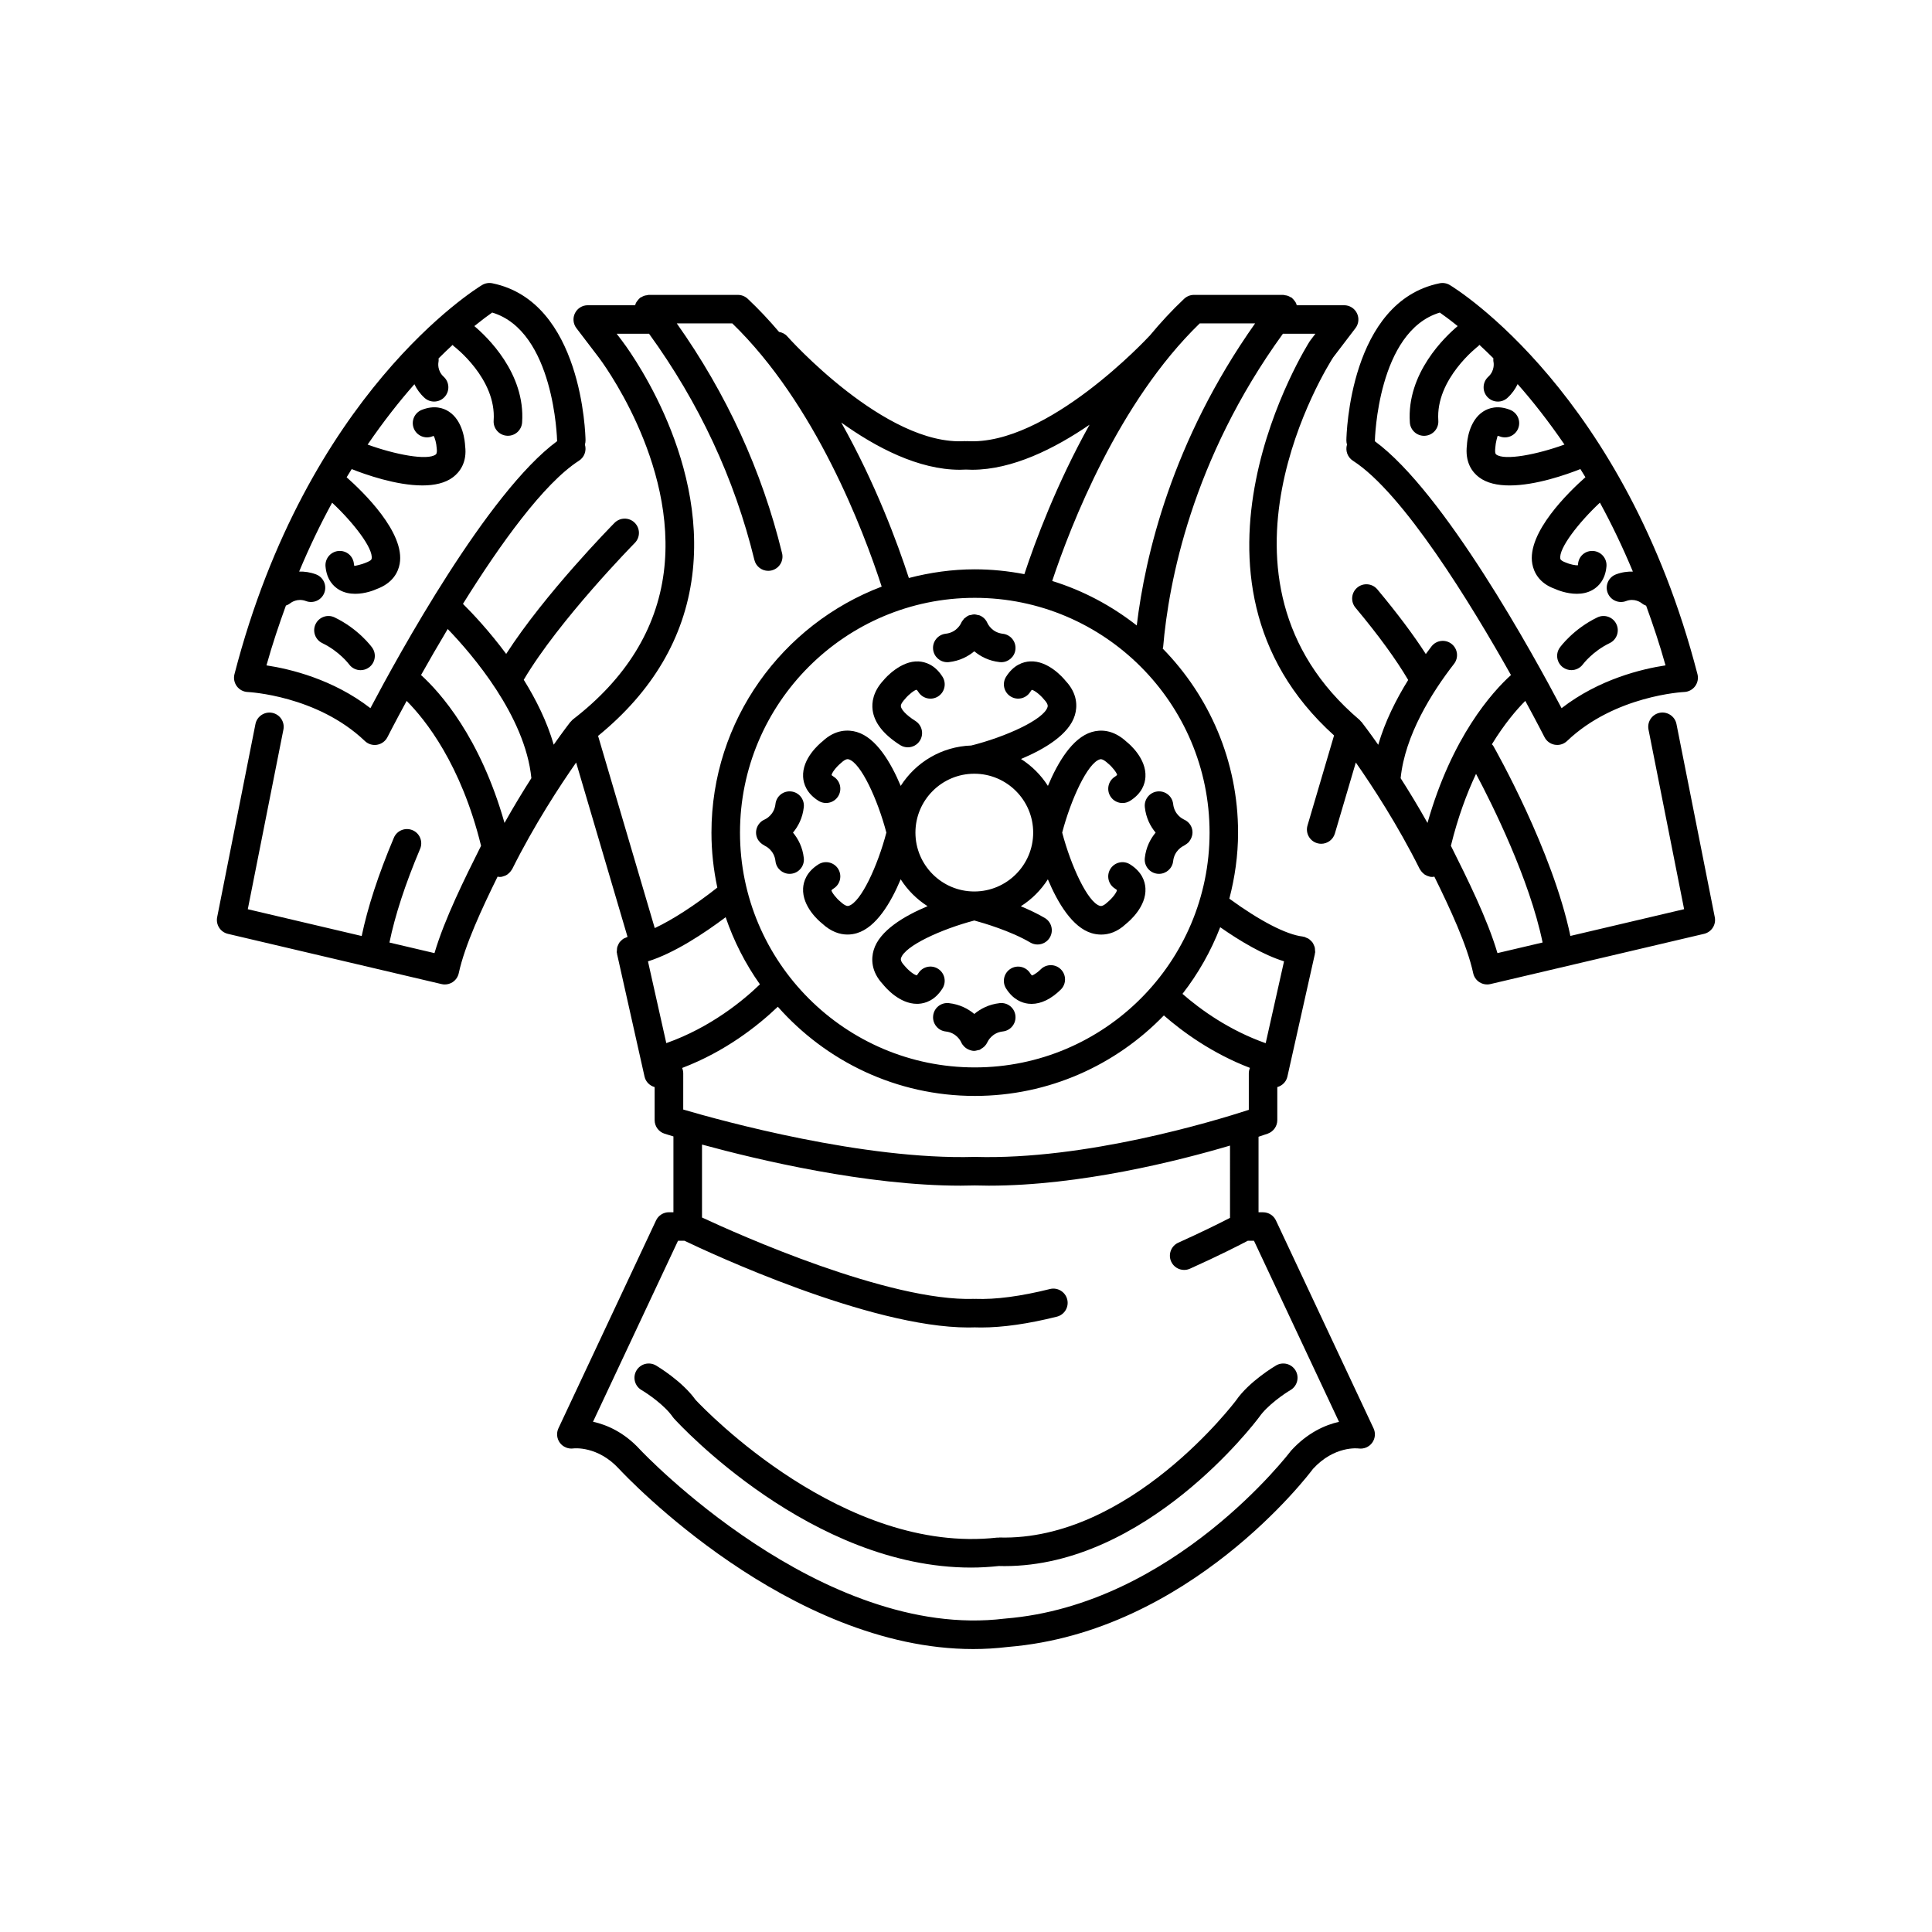 <?xml version="1.0" encoding="UTF-8"?>
<!-- Uploaded to: SVG Repo, www.svgrepo.com, Generator: SVG Repo Mixer Tools -->
<svg fill="#000000" width="800px" height="800px" version="1.1" viewBox="144 144 512 512" xmlns="http://www.w3.org/2000/svg">
 <g>
  <path d="m382.56 341.46c0.629 0.395 1.328 0.586 2.016 0.586 1.254 0 2.481-0.621 3.199-1.758 1.117-1.766 0.59-4.098-1.172-5.215-2.695-1.707-3.766-3.125-3.863-3.883-0.074-0.59 0.566-1.371 1.152-2.016 0.887-1.117 2.523-2.344 3-2.375 0.004 0 0.191 0.113 0.488 0.582 1.105 1.758 3.434 2.305 5.211 1.188 1.766-1.109 2.297-3.441 1.188-5.211-2.004-3.184-4.555-3.973-6.348-4.07-4.641-0.242-8.719 4.266-9.254 4.953-2.863 3.066-3.172 5.992-2.926 7.91 0.43 3.375 2.891 6.508 7.309 9.309z"/>
  <path d="m395.04 319.49c0.137 0 0.281-0.008 0.422-0.023 2.852-0.316 5.066-1.48 6.731-2.867 1.664 1.387 3.883 2.551 6.731 2.867 0.145 0.016 0.285 0.023 0.422 0.023 1.898 0 3.539-1.43 3.75-3.363 0.23-2.074-1.266-3.941-3.336-4.172-2.848-0.316-3.949-2.535-4.082-2.832 0-0.004-0.004-0.004-0.008-0.008-0.191-0.449-0.469-0.859-0.82-1.211-0.352-0.348-0.77-0.617-1.223-0.805-0.008-0.004-0.016-0.012-0.023-0.016-0.164-0.066-0.332-0.051-0.5-0.094-0.305-0.078-0.602-0.172-0.918-0.172-0.32 0-0.617 0.094-0.922 0.172-0.16 0.043-0.328 0.027-0.488 0.09-0.012 0.004-0.016 0.012-0.027 0.016-0.375 0.156-0.703 0.398-1.012 0.664-0.066 0.059-0.16 0.086-0.223 0.148-0.059 0.059-0.086 0.148-0.145 0.211-0.273 0.312-0.516 0.645-0.672 1.023-0.004 0.012-0.012 0.016-0.016 0.023-0.012 0.023-1.066 2.449-4.062 2.781-2.07 0.23-3.566 2.098-3.336 4.172 0.223 1.945 1.859 3.371 3.758 3.371z"/>
  <path d="m354.15 364.65c1.387-1.668 2.551-3.887 2.863-6.734 0.23-2.074-1.266-3.941-3.336-4.172-2.109-0.227-3.945 1.266-4.172 3.34-0.32 2.852-2.539 3.949-2.832 4.082-1.898 0.801-2.812 2.981-2.035 4.898 0.188 0.461 0.473 0.84 0.801 1.18 0.02 0.023 0.047 0.039 0.066 0.062 0.293 0.289 0.621 0.52 0.984 0.699 0.066 0.035 0.105 0.094 0.176 0.125 0.262 0.117 2.523 1.207 2.844 4.086 0.211 1.934 1.852 3.363 3.75 3.363 0.137 0 0.281-0.008 0.422-0.023 2.07-0.23 3.566-2.098 3.336-4.172-0.316-2.852-1.48-5.066-2.867-6.734z"/>
  <path d="m419.83 400.86c-1.246 1.223-2.188 1.621-2.328 1.652-0.004 0-0.191-0.113-0.488-0.582-1.105-1.762-3.438-2.309-5.211-1.188-1.766 1.109-2.297 3.445-1.188 5.211 1.875 2.984 4.242 3.84 5.898 4.035 0.285 0.031 0.57 0.051 0.859 0.051 2.555 0 5.211-1.297 7.742-3.785 1.492-1.465 1.512-3.856 0.051-5.344-1.461-1.488-3.852-1.512-5.336-0.051z"/>
  <path d="m408.93 409.84c-2.848 0.316-5.062 1.48-6.731 2.867-1.664-1.387-3.883-2.551-6.731-2.867-2.106-0.23-3.945 1.266-4.172 3.34-0.23 2.074 1.258 3.945 3.336 4.176 2.848 0.316 3.945 2.527 4.082 2.828 0.188 0.445 0.469 0.816 0.789 1.145 0.004 0.004 0.008 0.004 0.012 0.008 0.352 0.359 0.762 0.629 1.215 0.824h0.004c0.465 0.199 0.953 0.336 1.465 0.336 0.285 0 0.566-0.098 0.848-0.164 0.086-0.02 0.172-0.023 0.254-0.051 0.102-0.031 0.207-0.02 0.309-0.059 0.156-0.062 0.258-0.184 0.398-0.266 0.164-0.09 0.316-0.195 0.469-0.309 0.18-0.141 0.359-0.27 0.508-0.438 0.273-0.293 0.508-0.625 0.68-1.008 0-0.004 0.004-0.004 0.004-0.008 0 0 0-0.004 0.004-0.004 0.113-0.258 1.211-2.523 4.09-2.844 2.078-0.23 3.566-2.102 3.336-4.176-0.223-2.066-2.059-3.562-4.168-3.332z"/>
  <path d="m442.61 340.63c-3.617-3.379-7.031-3.301-9.277-2.641-5.148 1.527-9.023 8.082-11.625 14.281-1.828-2.871-4.258-5.297-7.129-7.129 6.195-2.602 12.75-6.481 14.277-11.625 0.664-2.238 0.746-5.664-2.441-9.059-0.727-0.91-4.676-5.438-9.445-5.18-1.789 0.098-4.344 0.887-6.348 4.07-1.113 1.77-0.582 4.102 1.188 5.211 1.77 1.121 4.102 0.578 5.211-1.188 0.23-0.367 0.398-0.516 0.398-0.547 0.582 0.043 2.098 1.117 3.281 2.566 1.137 1.219 0.973 1.766 0.914 1.973-0.988 3.344-11.23 7.961-20.219 10.203-7.867 0.277-14.723 4.457-18.699 10.703-2.602-6.199-6.481-12.754-11.625-14.281-2.238-0.664-5.668-0.738-9.059 2.441-0.914 0.727-5.453 4.594-5.18 9.449 0.098 1.789 0.887 4.344 4.07 6.344 1.777 1.113 4.102 0.574 5.211-1.188 1.113-1.766 0.582-4.102-1.188-5.211-0.367-0.234-0.516-0.398-0.547-0.398 0.043-0.582 1.117-2.094 2.562-3.281 1.227-1.141 1.766-0.969 1.977-0.914 3.238 0.961 7.668 10.633 9.98 19.418-2.301 8.781-6.727 18.445-9.98 19.41-0.203 0.055-0.773 0.211-2.203-1.113-1.113-0.887-2.336-2.519-2.371-3 0-0.004 0.113-0.188 0.582-0.484 1.766-1.109 2.297-3.445 1.188-5.211-1.105-1.758-3.434-2.301-5.211-1.188-3.184 2.004-3.969 4.555-4.07 6.344-0.27 4.856 4.266 8.723 4.953 9.254 2.465 2.309 4.84 3.004 6.812 3.004 0.926 0 1.758-0.152 2.469-0.363 5.148-1.527 9.023-8.082 11.625-14.277 1.828 2.871 4.254 5.297 7.125 7.125-6.199 2.602-12.754 6.481-14.281 11.629-0.664 2.234-0.746 5.664 2.441 9.059 0.707 0.887 4.379 5.191 9.031 5.191 0.145 0 0.281-0.004 0.418-0.012 1.789-0.098 4.344-0.887 6.348-4.07 1.113-1.77 0.582-4.102-1.188-5.211-1.777-1.121-4.102-0.574-5.211 1.188-0.234 0.367-0.398 0.516-0.402 0.547-0.574-0.043-2.09-1.117-3.281-2.566-1.137-1.219-0.973-1.766-0.914-1.973 0.961-3.242 10.641-7.676 19.43-9.988 2.445 0.668 9.629 2.766 14.836 5.836 0.605 0.355 1.266 0.523 1.914 0.523 1.293 0 2.559-0.664 3.262-1.859 1.059-1.797 0.457-4.117-1.34-5.172-1.992-1.172-4.191-2.199-6.348-3.098 2.887-1.832 5.328-4.262 7.164-7.144 2.602 6.199 6.481 12.754 11.625 14.277 0.727 0.215 1.578 0.367 2.519 0.367 1.945 0 4.246-0.66 6.535-2.812 0.914-0.727 5.453-4.594 5.18-9.449-0.098-1.789-0.887-4.344-4.07-6.344-1.781-1.117-4.102-0.574-5.211 1.188-1.113 1.766-0.582 4.102 1.188 5.211 0.367 0.234 0.516 0.398 0.547 0.398-0.043 0.582-1.117 2.094-2.562 3.281-1.215 1.133-1.766 0.973-1.973 0.914-3.238-0.961-7.668-10.629-9.98-19.414 2.301-8.781 6.727-18.445 9.98-19.41 0.191-0.055 0.742-0.234 2.199 1.113 1.113 0.887 2.336 2.519 2.371 3 0 0.004-0.113 0.188-0.582 0.484-1.766 1.109-2.297 3.445-1.188 5.211 1.105 1.762 3.43 2.301 5.211 1.188 3.184-2.004 3.969-4.555 4.07-6.344 0.281-4.859-4.254-8.727-4.945-9.258zm-40.41 39.621c-8.605 0-15.602-7-15.602-15.602 0-8.605 6.996-15.605 15.602-15.605s15.605 7 15.605 15.605c0 8.602-7 15.602-15.605 15.602z"/>
  <path d="m450.25 364.65c-1.387 1.664-2.551 3.883-2.863 6.734-0.23 2.074 1.266 3.941 3.336 4.172 0.145 0.016 0.285 0.023 0.422 0.023 1.898 0 3.539-1.43 3.75-3.363 0.32-2.856 2.547-3.953 2.832-4.082 0.105-0.043 0.172-0.129 0.27-0.184 0.211-0.113 0.402-0.246 0.59-0.398 0.176-0.141 0.352-0.273 0.496-0.441 0.07-0.082 0.117-0.188 0.184-0.277 0.734-1.016 1.004-2.344 0.5-3.598-0.383-0.957-1.121-1.664-1.996-2.043-0.012-0.004-0.02-0.016-0.027-0.02-0.254-0.117-2.523-1.207-2.844-4.09-0.227-2.074-2.066-3.566-4.172-3.34-2.07 0.23-3.566 2.098-3.336 4.172 0.309 2.852 1.469 5.07 2.859 6.734z"/>
  <path d="m588.28 335.87c-0.402-2.051-2.43-3.375-4.438-2.973-2.047 0.406-3.379 2.394-2.973 4.441l9.438 47.605-30.141 7.09c-4.734-22.637-19.777-49.215-20.449-50.387-0.094-0.16-0.242-0.262-0.352-0.402 3.352-5.473 6.574-9.219 8.852-11.5 3.113 5.723 5.016 9.457 5.09 9.605 0.543 1.066 1.555 1.816 2.731 2.016 0.211 0.035 0.43 0.055 0.641 0.055 0.965 0 1.898-0.367 2.609-1.047 12.668-12.09 30.863-12.98 31.051-12.988 1.137-0.047 2.199-0.609 2.879-1.523 0.68-0.918 0.914-2.094 0.629-3.199-19.242-74.344-63.738-101.99-65.625-103.12-0.812-0.492-1.789-0.66-2.711-0.469-23.832 4.859-24.684 40.102-24.707 41.598-0.004 0.402 0.051 0.789 0.164 1.152-0.477 1.578 0.121 3.344 1.574 4.277 13.32 8.539 31.281 37.938 41.879 56.793-4.977 4.512-15.66 16.398-22.121 39.191-2.438-4.344-4.867-8.34-7.117-11.852 1.141-11.367 8.242-22.695 14.148-30.301 1.285-1.645 0.984-4.019-0.664-5.301-1.648-1.285-4.023-0.98-5.301 0.668-0.492 0.637-1.004 1.344-1.512 2.027-3.242-5.039-7.535-10.773-12.84-17.129-1.344-1.609-3.738-1.816-5.324-0.48-1.605 1.336-1.816 3.719-0.48 5.32 6.172 7.387 10.812 13.793 13.973 19.164-3.203 5.152-6.141 10.996-7.938 17.176-2.543-3.617-4.242-5.812-4.426-6.047-0.051-0.066-0.125-0.094-0.18-0.152-0.121-0.137-0.215-0.285-0.355-0.406-44.074-37.41-8.367-93.895-6.992-96.043l5.922-7.766c0.871-1.145 1.02-2.68 0.379-3.969-0.633-1.289-1.949-2.102-3.387-2.102h-12.562c-0.062-0.215-0.113-0.422-0.211-0.617-0.102-0.207-0.246-0.383-0.387-0.57-0.16-0.215-0.316-0.418-0.516-0.59-0.062-0.055-0.09-0.129-0.156-0.18-0.125-0.098-0.273-0.121-0.406-0.199-0.223-0.133-0.441-0.254-0.691-0.34-0.254-0.086-0.508-0.125-0.77-0.156-0.148-0.02-0.281-0.09-0.438-0.09h-23.656c-0.961 0-1.883 0.367-2.59 1.023-3.254 3.055-6.305 6.371-9.184 9.84-0.02 0.02-0.043 0.023-0.059 0.043-0.27 0.293-27.066 29.227-48.359 27.844-0.082-0.004-0.152 0.031-0.234 0.031s-0.152-0.039-0.238-0.031c-21.078 1.379-46.883-27.492-47.137-27.785-0.582-0.66-1.355-1.008-2.156-1.156-2.621-3.082-5.383-6.039-8.309-8.785-0.703-0.656-1.629-1.023-2.59-1.023h-23.656c-0.156 0-0.285 0.07-0.438 0.09-0.262 0.031-0.516 0.066-0.77 0.156-0.25 0.086-0.469 0.207-0.691 0.34-0.133 0.078-0.281 0.105-0.406 0.199-0.066 0.051-0.094 0.125-0.156 0.18-0.199 0.176-0.355 0.379-0.516 0.59-0.141 0.188-0.285 0.363-0.387 0.57-0.098 0.195-0.148 0.402-0.211 0.617h-12.562c-1.438 0-2.75 0.812-3.387 2.102-0.641 1.285-0.492 2.824 0.379 3.969l5.938 7.785c0.211 0.273 21.004 27.594 17.215 56.965-1.945 15.027-10.043 28.129-24.082 38.945-0.191 0.148-0.332 0.336-0.488 0.512-0.055 0.062-0.133 0.094-0.188 0.16-0.184 0.234-1.875 2.422-4.41 6.023-1.773-6.129-4.684-11.969-7.941-17.207 9.344-15.82 29.227-36.059 29.438-36.27 1.465-1.484 1.445-3.879-0.039-5.344-1.477-1.465-3.867-1.453-5.344 0.035-0.816 0.828-18.438 18.766-28.711 34.73-4.484-6.047-8.879-10.699-11.457-13.266 9.77-15.684 21.402-31.945 30.746-37.934 1.453-0.934 2.051-2.699 1.574-4.277 0.113-0.363 0.168-0.754 0.164-1.152-0.023-1.5-0.875-36.738-24.707-41.598-0.914-0.188-1.898-0.023-2.711 0.469-1.883 1.141-46.383 28.785-65.617 103.13-0.285 1.105-0.051 2.281 0.629 3.199 0.68 0.918 1.742 1.477 2.879 1.523 0.188 0.008 18.383 0.898 31.051 12.988 0.707 0.676 1.645 1.047 2.609 1.047 0.211 0 0.43-0.016 0.641-0.055 1.176-0.203 2.188-0.949 2.731-2.016 0.074-0.148 1.977-3.883 5.09-9.605 4.949 4.961 14.422 16.797 19.719 38.398l-0.195 0.391c-4.074 8.16-9.473 18.965-12.148 28.047l-11.934-2.805c1.453-7.09 4.133-15.371 8.125-24.82 0.816-1.922-0.082-4.141-2.008-4.953-1.922-0.809-4.144 0.086-4.949 2.012-4.144 9.809-6.949 18.492-8.523 26.031l-30.184-7.098 9.438-47.605c0.41-2.047-0.926-4.035-2.973-4.441-2.012-0.402-4.035 0.922-4.438 2.973l-10.145 51.184c-0.398 1.996 0.859 3.949 2.84 4.414l56.621 13.312c0.285 0.07 0.574 0.102 0.867 0.102 0.707 0 1.41-0.199 2.023-0.586 0.855-0.543 1.457-1.406 1.672-2.398 1.594-7.414 6.207-17.301 10.297-25.594 0.164 0.023 0.32 0.086 0.488 0.086 0.246 0 0.492-0.023 0.738-0.07 0.051-0.012 0.086-0.043 0.133-0.055 0.41-0.098 0.805-0.254 1.164-0.484 0.102-0.066 0.18-0.148 0.273-0.223 0.25-0.195 0.473-0.418 0.672-0.676 0.09-0.117 0.172-0.23 0.246-0.355 0.051-0.082 0.117-0.145 0.16-0.234 5.852-11.723 12.613-22.035 16.938-28.227l13.625 46.215c-0.164 0.039-0.289 0.137-0.441 0.195-0.238 0.094-0.473 0.168-0.684 0.305-0.211 0.133-0.375 0.305-0.551 0.473-0.172 0.168-0.348 0.32-0.484 0.516-0.141 0.199-0.23 0.414-0.328 0.637-0.102 0.223-0.207 0.43-0.262 0.672-0.055 0.238-0.051 0.48-0.062 0.727-0.008 0.191-0.07 0.371-0.047 0.57 0.008 0.074 0.051 0.133 0.066 0.207 0.012 0.062-0.012 0.121 0.004 0.18l7.293 32.535c0.316 1.406 1.383 2.418 2.676 2.781v8.754c0 1.645 1.066 3.106 2.637 3.602 0.219 0.07 1.047 0.328 2.344 0.719v20.094h-1.191c-1.465 0-2.801 0.848-3.418 2.172l-25.863 55.078c-0.594 1.262-0.441 2.746 0.391 3.863 0.836 1.117 2.238 1.676 3.59 1.477 0.082-0.004 6.41-0.77 12.098 5.445 1.918 2.062 44.984 47.727 93.848 47.723 3.012 0 6.051-0.18 9.098-0.547h0.008 0.012c0.051-0.004 0.098-0.008 0.148-0.012 0.012 0 0.02-0.008 0.027-0.008 47.969-3.965 79.645-45.688 80.734-47.172 5.633-6.16 11.844-5.445 12.074-5.418 1.379 0.195 2.762-0.363 3.59-1.477 0.832-1.117 0.984-2.602 0.391-3.863l-25.863-55.078c-0.621-1.324-1.953-2.172-3.418-2.172h-1.199v-20.02c1.371-0.453 2.238-0.754 2.457-0.828 1.508-0.547 2.516-1.977 2.516-3.578v-8.754c1.293-0.363 2.363-1.375 2.676-2.781l7.293-32.535c0.012-0.059-0.008-0.117 0.004-0.18 0.012-0.074 0.055-0.133 0.066-0.207 0.023-0.199-0.039-0.379-0.047-0.574-0.008-0.246-0.004-0.488-0.062-0.723-0.059-0.242-0.164-0.457-0.266-0.68-0.098-0.219-0.184-0.434-0.324-0.629-0.141-0.199-0.32-0.355-0.496-0.527-0.172-0.164-0.336-0.332-0.539-0.461-0.211-0.137-0.449-0.215-0.691-0.309-0.176-0.066-0.316-0.184-0.504-0.227-0.066-0.016-0.129 0.008-0.195-0.004-0.07-0.012-0.121-0.055-0.191-0.062-4.356-0.508-11.367-4.156-19.43-10.031 1.457-5.606 2.312-11.449 2.312-17.504 0-18.98-7.637-36.191-19.973-48.781 0.027-0.145 0.105-0.266 0.117-0.418 1.434-16.91 7.543-49.617 31.75-83.027 0.031 0 0.059 0.02 0.09 0.02h8.508l-1.465 1.93c-0.414 0.633-39.844 62.785 6.41 104.52l-7.035 23.863c-0.59 2 0.555 4.102 2.559 4.691 0.355 0.105 0.715 0.156 1.066 0.156 1.633 0 3.141-1.066 3.625-2.711l5.551-18.824c4.328 6.188 11.09 16.504 16.938 28.227 0.043 0.086 0.113 0.152 0.16 0.234 0.074 0.125 0.156 0.238 0.246 0.355 0.199 0.258 0.422 0.48 0.672 0.676 0.094 0.074 0.172 0.156 0.273 0.223 0.359 0.227 0.75 0.387 1.164 0.484 0.047 0.012 0.086 0.047 0.133 0.055 0.246 0.051 0.492 0.07 0.738 0.07 0.168 0 0.324-0.062 0.488-0.086 4.09 8.293 8.703 18.176 10.297 25.594 0.215 0.992 0.816 1.855 1.672 2.398 0.609 0.387 1.312 0.586 2.023 0.586 0.289 0 0.582-0.031 0.867-0.102l56.621-13.312c1.977-0.465 3.238-2.414 2.84-4.414zm-79.926-74.945c0-0.043 0.004-0.09 0.004-0.133 0.004-0.297 0.723-29.008 17.207-33.957 1.023 0.707 2.684 1.926 4.738 3.582-3.223 2.703-13.594 12.453-12.676 25.562 0.137 1.992 1.797 3.516 3.766 3.516 0.09 0 0.176-0.004 0.27-0.012 2.082-0.145 3.652-1.949 3.504-4.031-0.773-11.023 10.488-19.652 10.602-19.738 0.121-0.09 0.18-0.223 0.289-0.324 1.176 1.082 2.41 2.266 3.699 3.551-0.008 0.34-0.039 0.676 0.047 1.023 0.004 0.023 0.449 2.199-1.398 3.883-1.543 1.406-1.652 3.797-0.25 5.34 0.746 0.816 1.77 1.234 2.793 1.234 0.91 0 1.82-0.324 2.543-0.988 1.242-1.133 2.09-2.383 2.695-3.644 3.961 4.481 8.168 9.816 12.41 16.02-7.258 2.652-15.906 4.312-18.09 2.633-0.34-0.262-0.324-1.027-0.227-1.906 0.062-1.211 0.531-2.809 0.613-3.039 0 0 0.164 0 0.523 0.145 1.938 0.766 4.137-0.168 4.914-2.102 0.777-1.938-0.168-4.137-2.102-4.914-3.312-1.32-5.719-0.5-7.164 0.43-3.852 2.488-4.285 8.043-4.309 8.832-0.574 4.633 1.398 7.211 3.152 8.555 2.09 1.605 4.988 2.203 8.145 2.203 6.969 0 15.137-2.902 18.77-4.34 0.445 0.715 0.891 1.422 1.332 2.16-4.301 3.801-15.605 14.703-14.074 22.988 0.402 2.176 1.801 5.098 5.914 6.574 0.66 0.301 3.129 1.332 5.875 1.332 1.41 0 2.894-0.27 4.234-1.055 1.48-0.859 3.305-2.633 3.625-6.184 0.188-2.078-1.348-3.914-3.426-4.102-2.168-0.188-3.918 1.348-4.102 3.426-0.016 0.164-0.035 0.281-0.035 0.352-0.664 0.07-2.086-0.223-3.32-0.762-0.566-0.207-1.258-0.539-1.34-0.961-0.504-2.703 4.856-9.605 10.488-14.871 3.039 5.57 5.977 11.652 8.738 18.27-1.406-0.035-2.91 0.148-4.488 0.746-1.953 0.738-2.938 2.918-2.199 4.871 0.738 1.957 2.926 2.938 4.867 2.199 2.25-0.855 3.922 0.383 4.144 0.555 0.363 0.305 0.766 0.523 1.191 0.672 1.824 5.023 3.578 10.227 5.137 15.812-6.223 0.941-17.598 3.644-27.547 11.344-7.332-13.914-31.07-57.223-49.484-70.746zm-109.97 7.566c0.535 0 1.078-0.02 1.613-0.051 0.535 0.031 1.074 0.051 1.613 0.051 10.668 0 21.844-5.574 31.137-11.945-8.723 15.637-14.387 30.852-17.277 39.609-4.266-0.816-8.652-1.281-13.152-1.281-6.039 0-11.871 0.852-17.461 2.301-2.988-9.203-8.84-25.062-17.914-41.199 9.203 6.606 20.477 12.516 31.441 12.516zm-156.22 63.18c-9.949-7.699-21.324-10.402-27.547-11.34 1.562-5.594 3.32-10.812 5.152-15.848 0.414-0.141 0.812-0.348 1.168-0.633 0.184-0.145 1.863-1.418 4.148-0.562 1.953 0.738 4.133-0.242 4.867-2.199 0.738-1.953-0.246-4.133-2.199-4.871-1.574-0.594-3.078-0.781-4.477-0.746 2.762-6.609 5.699-12.684 8.742-18.254 5.625 5.254 10.969 12.141 10.469 14.855-0.078 0.422-0.773 0.754-1.613 1.074-0.961 0.434-2.691 0.809-2.973 0.824 0 0-0.074-0.145-0.109-0.527-0.188-2.078-1.973-3.613-4.102-3.426-2.078 0.188-3.609 2.023-3.426 4.102 0.32 3.551 2.144 5.324 3.625 6.184 1.352 0.789 2.848 1.059 4.262 1.059 2.707 0 5.102-1 5.574-1.223 4.387-1.59 5.785-4.516 6.188-6.688 1.531-8.27-9.73-19.148-14.051-22.969 0.445-0.738 0.891-1.449 1.34-2.168 3.644 1.445 11.789 4.328 18.738 4.328 3.152 0 6.051-0.602 8.145-2.203 1.758-1.344 3.731-3.918 3.18-8.254-0.051-1.086-0.48-6.644-4.336-9.133-1.438-0.93-3.844-1.746-7.164-0.43-1.934 0.777-2.879 2.977-2.102 4.914s2.973 2.871 4.914 2.102c0.152-0.062 0.27-0.098 0.328-0.129 0.363 0.523 0.746 1.957 0.832 3.305 0.074 0.598 0.09 1.367-0.25 1.625-2.191 1.684-10.805 0.02-18.059-2.621 4.238-6.191 8.438-11.516 12.395-15.996 0.605 1.246 1.445 2.484 2.676 3.606 0.723 0.66 1.633 0.988 2.543 0.988 1.023 0 2.047-0.414 2.793-1.234 1.402-1.543 1.293-3.93-0.25-5.34-1.77-1.617-1.438-3.664-1.383-3.945 0.07-0.309 0.035-0.613 0.027-0.918 1.297-1.293 2.539-2.488 3.719-3.578 0.102 0.098 0.16 0.223 0.277 0.309 0.117 0.082 11.375 8.629 10.598 19.73-0.148 2.082 1.422 3.887 3.504 4.031 0.094 0.008 0.184 0.012 0.27 0.012 1.969 0 3.625-1.523 3.766-3.516 0.918-13.094-9.426-22.836-12.66-25.551 2.051-1.656 3.707-2.883 4.731-3.59 16.477 4.953 17.195 33.656 17.199 33.957 0 0.043 0.004 0.09 0.004 0.133-18.402 13.531-42.141 56.84-49.473 70.754zm13.414-8.781c2.102-3.738 4.484-7.875 7.07-12.199 6.5 6.738 20.527 23.059 22.172 39.527-2.25 3.516-4.68 7.516-7.121 11.863-6.457-22.793-17.145-34.68-22.121-39.191zm71.848-26.219c4.188-32.449-17.789-61.336-18.711-62.535l-1.293-1.695h8.496c0.027 0 0.047-0.016 0.074-0.016 13.25 18.273 22.672 38.41 27.93 59.969 0.418 1.727 1.969 2.883 3.664 2.883 0.301 0 0.602-0.035 0.898-0.109 2.027-0.496 3.273-2.539 2.773-4.566-5.328-21.848-14.73-42.293-27.906-60.906h14.707c22.031 21.352 34.715 54.738 39.598 69.762-26.32 9.992-45.113 35.406-45.113 65.191 0 5 0.551 9.867 1.555 14.57-6.133 4.824-11.895 8.531-16.582 10.734l-15.02-50.934c14.441-11.777 22.82-26.008 24.93-42.348zm125.01 116.43c4.996 4.359 12.809 10.07 22.812 13.898-0.191 0.457-0.301 0.957-0.301 1.48v9.641c-9.418 3.059-43.305 13.309-72.508 12.473-0.039-0.004-0.078-0.004-0.113-0.004-0.035 0-0.074 0-0.113 0.004-29.285 0.832-66.953-9.551-77.152-12.555l0.004-9.559c0-0.516-0.105-1.008-0.293-1.457 11.527-4.383 20.156-11.258 25.355-16.227 12.793 14.457 31.426 23.637 52.203 23.637 19.656 0 37.41-8.203 50.105-21.332zm-131.86 7.336-4.856-21.672c7.016-2.188 14.992-7.492 20.586-11.695 2.18 6.394 5.246 12.371 9.078 17.785-4.32 4.195-13.031 11.426-24.809 15.582zm149.39 46.309c-2.582 1.328-7.504 3.793-13.699 6.574-1.902 0.855-2.754 3.09-1.902 4.992 0.629 1.402 2.008 2.231 3.449 2.231 0.516 0 1.043-0.105 1.543-0.332 7.703-3.453 13.312-6.34 15.324-7.398h1.637l22.535 47.984c-3.633 0.82-8.336 2.852-12.719 7.656-0.305 0.41-31.094 40.887-75.715 44.48-0.027 0.004-0.051 0.02-0.074 0.023-0.027 0.004-0.055-0.012-0.082-0.008-48.703 5.984-96.188-44.301-96.633-44.781-4.25-4.644-8.875-6.602-12.473-7.394l22.523-47.961h1.715c6.418 3.078 48.965 22.984 75.242 22.984 0.566 0 1.129-0.012 1.684-0.031 0.551 0.02 1.105 0.031 1.68 0.031 5.727 0 12.469-0.961 20.074-2.863 2.027-0.508 3.258-2.559 2.75-4.582-0.508-2.023-2.59-3.254-4.582-2.746-7.738 1.934-14.41 2.812-19.777 2.609-0.051 0-0.094 0.023-0.141 0.023-0.051 0-0.094-0.027-0.145-0.023-22.582 0.773-62.535-17.078-72.141-21.566v-19.328c14.789 4.039 43.543 10.891 68.527 10.891 1.262 0 2.516-0.02 3.758-0.059 1.242 0.035 2.492 0.059 3.746 0.059 24.199 0 50.086-6.539 63.895-10.621zm14.316-67.988-4.863 21.699c-9.695-3.418-17.293-8.918-22.051-13.074 4.148-5.332 7.527-11.266 10-17.664 5.273 3.688 11.387 7.324 16.914 9.039zm-81.957 28.117c-34.309 0-62.219-27.91-62.219-62.219s27.91-62.223 62.219-62.223c34.312 0 62.223 27.91 62.223 62.223 0 34.309-27.91 62.219-62.223 62.219zm42.926-117.12c-6.625-5.191-14.18-9.254-22.41-11.793 4.938-14.828 17.578-47.398 39.102-68.262h14.676c-22.094 31.246-29.168 61.707-31.367 80.055zm83.445 58.781-0.195-0.391c1.84-7.496 4.176-13.797 6.664-19.062 4.269 8.039 14.168 27.871 17.641 44.688l-11.965 2.812c-2.672-9.082-8.07-19.887-12.145-28.047z"/>
  <path d="m560.43 321.59c1.168 0 2.316-0.535 3.059-1.543 0.023-0.035 2.562-3.434 7.098-5.617 1.879-0.906 2.672-3.164 1.766-5.043-0.898-1.879-3.16-2.676-5.043-1.766-6.336 3.051-9.801 7.793-9.941 7.996-1.215 1.684-0.832 4.031 0.848 5.254 0.672 0.484 1.449 0.719 2.215 0.719z"/>
  <path d="m408.53 551.5c-0.082 0.004-0.156-0.031-0.238-0.023-40.605 4.562-77.305-33.672-79.949-36.488-3.598-5.035-10.223-8.961-10.508-9.129-1.805-1.055-4.117-0.449-5.172 1.344-1.059 1.801-0.457 4.117 1.344 5.172 1.57 0.922 6.117 3.996 8.285 7.141 0.094 0.137 0.203 0.27 0.316 0.395 1.551 1.703 36.43 39.512 78.727 39.512 2.438 0 4.906-0.148 7.383-0.414 0.5 0.016 1 0.023 1.5 0.023 37.465 0 66.195-37.766 67.496-39.512 2.156-3.121 6.711-6.215 8.289-7.144 1.797-1.059 2.391-3.375 1.34-5.172-1.066-1.797-3.375-2.398-5.172-1.344-0.289 0.168-7.125 4.219-10.594 9.246-0.281 0.375-28.141 37.305-62.754 36.348-0.105-0.004-0.191 0.043-0.293 0.047z"/>
  <path d="m232.68 307.62c-1.879-0.91-4.137-0.109-5.043 1.766-0.906 1.879-0.113 4.137 1.766 5.043 4.488 2.164 7.019 5.512 7.098 5.613 0.738 1.016 1.891 1.559 3.059 1.559 0.762 0 1.535-0.23 2.203-0.711 1.691-1.219 2.078-3.582 0.855-5.273-0.137-0.203-3.602-4.945-9.938-7.996z"/>
 </g>
</svg>